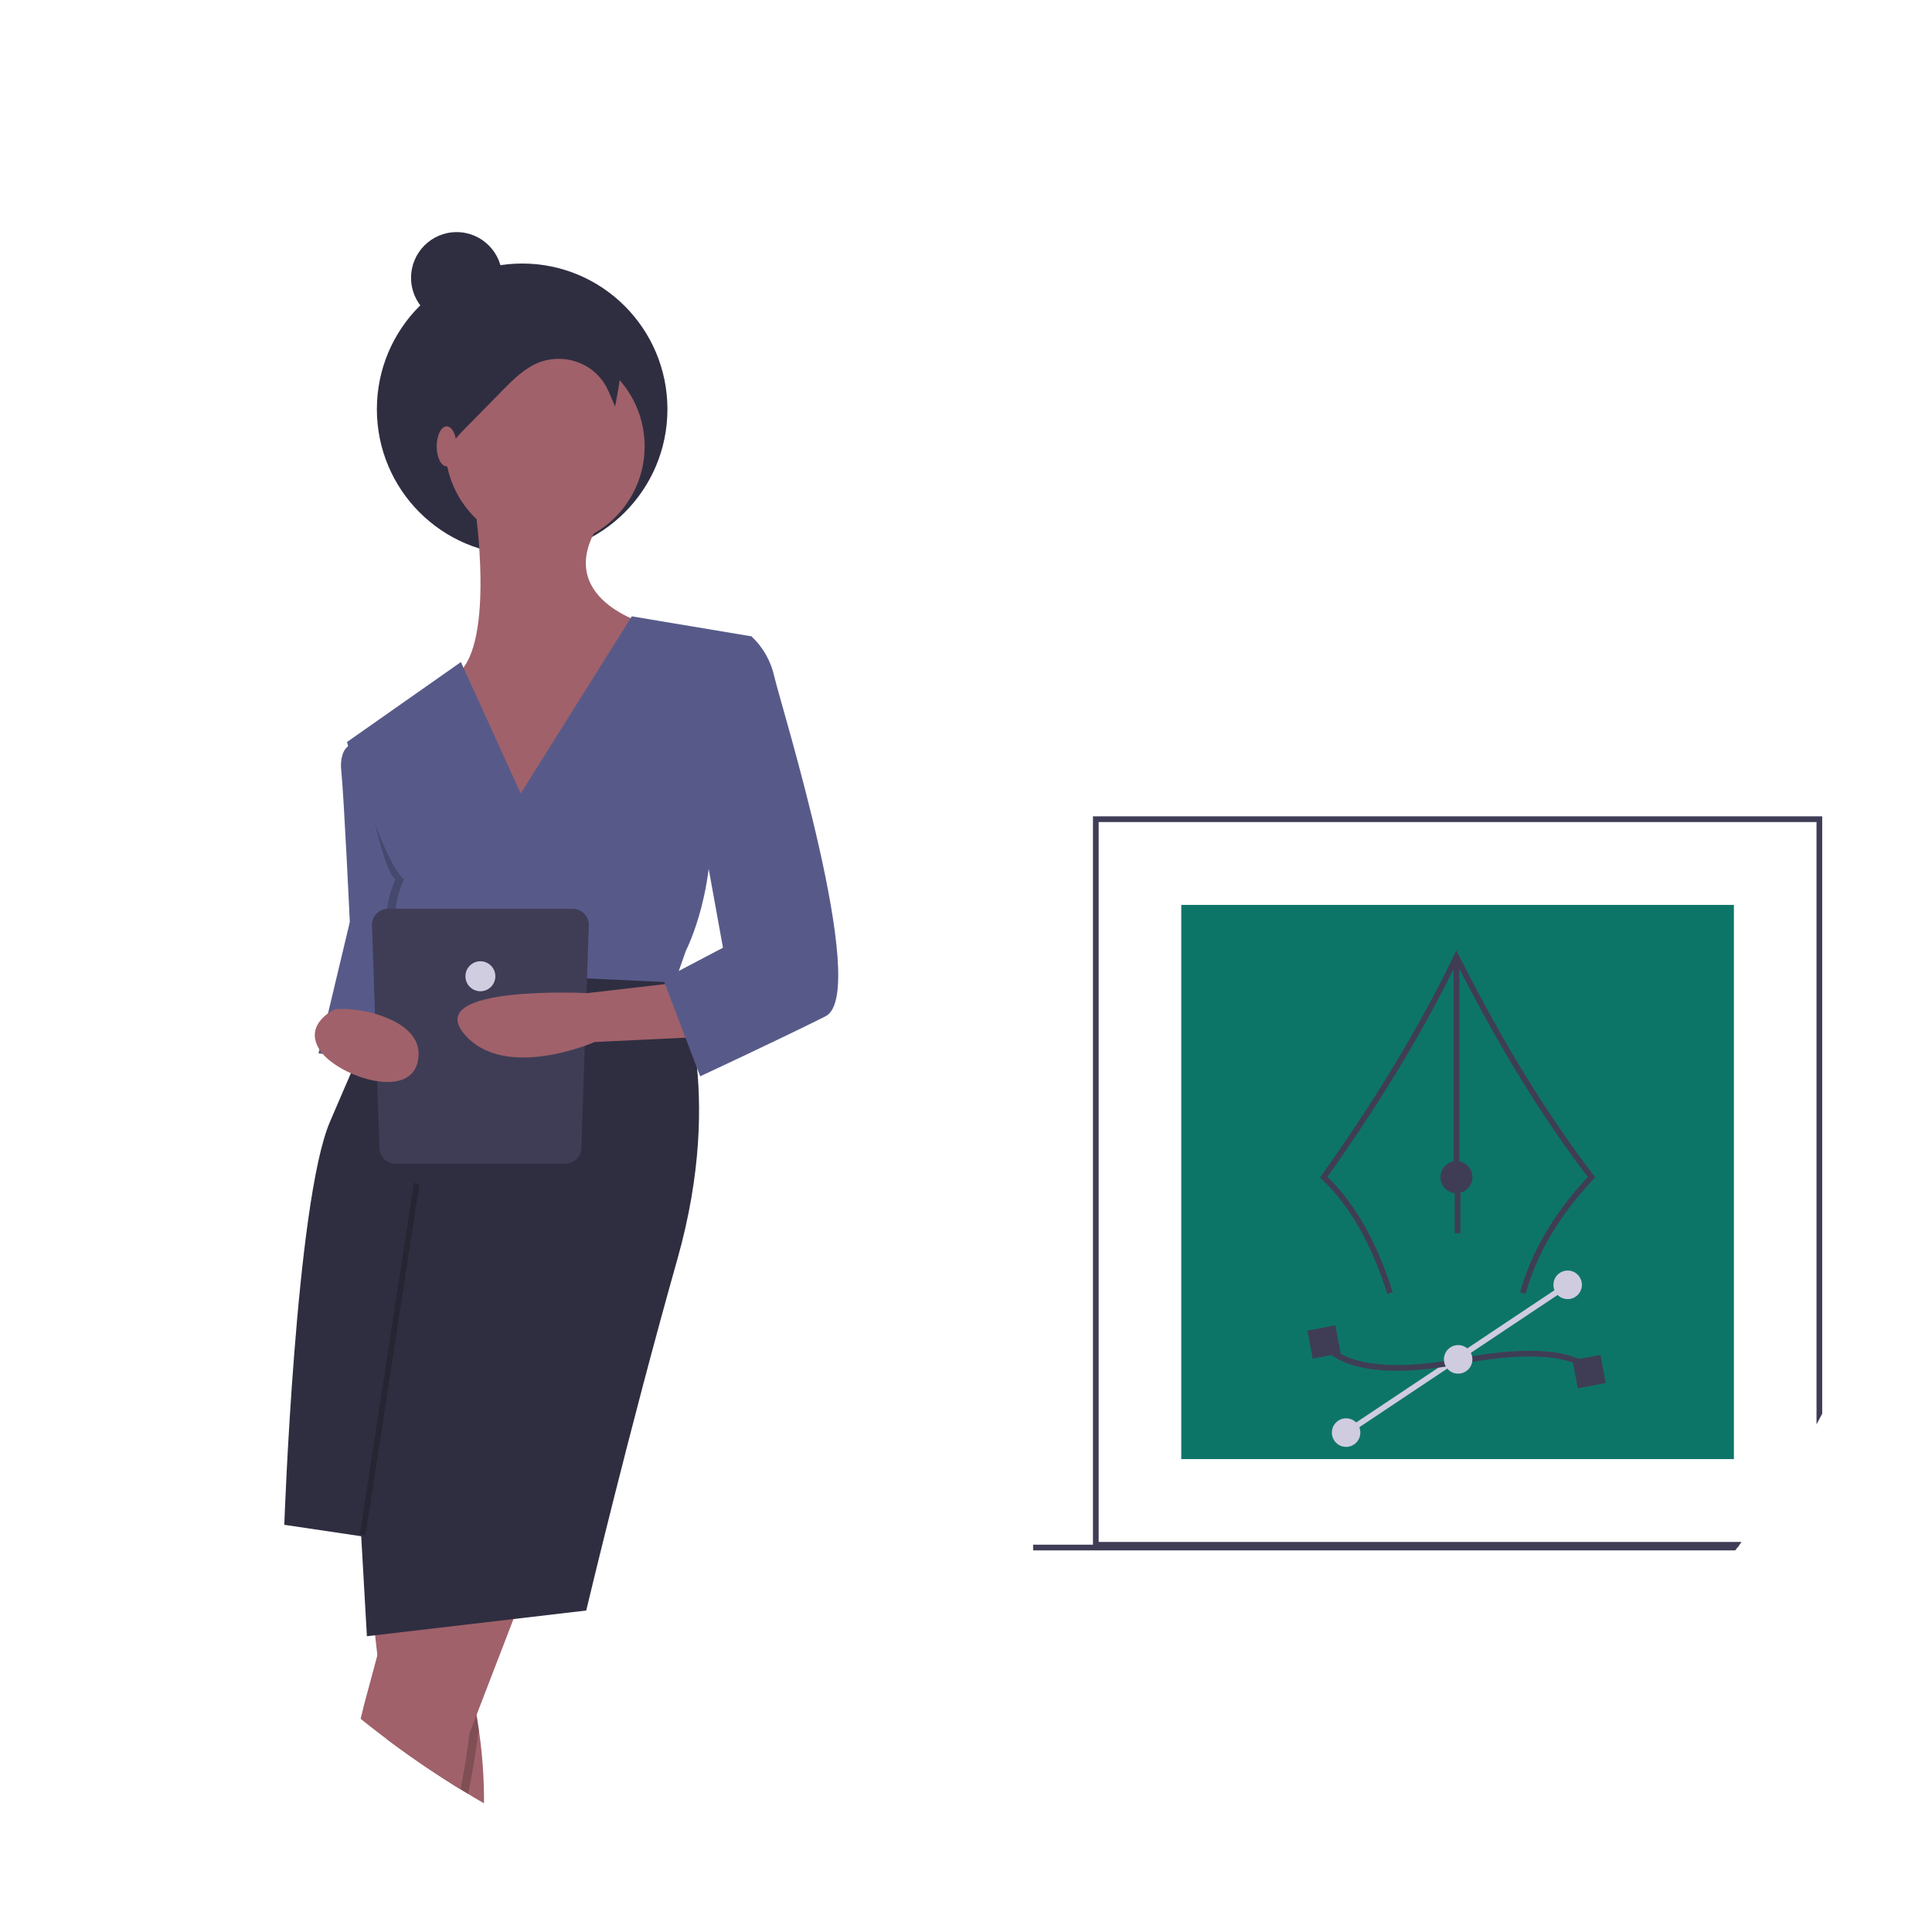 <svg width="270" height="270" viewBox="0 0 270 270" fill="none" xmlns="http://www.w3.org/2000/svg">
<g clip-path="url(#clip0)">
<path d="M72.972 77.551C84.185 77.551 93.275 68.435 93.275 57.19C93.275 45.944 84.185 36.828 72.972 36.828C61.758 36.828 52.669 45.944 52.669 57.19C52.669 68.435 61.758 77.551 72.972 77.551Z" fill="#2F2E41"/>
<path d="M66.403 70.963C66.403 70.963 69.189 89.728 64.014 94.12C58.839 98.511 72.374 116.876 72.374 116.876L90.687 87.332C90.687 87.332 76.753 83.739 83.919 72.96L66.403 70.963Z" fill="#A0616A"/>
<path d="M59.635 126.059L56.852 137.014L54.061 148.017L44.507 147.219L48.886 128.854C48.886 128.854 48.09 111.686 47.692 107.694C47.596 106.961 47.652 106.216 47.855 105.506C47.991 105.009 48.279 104.569 48.678 104.245C49.078 103.921 49.568 103.731 50.08 103.701L59.635 126.059Z" fill="#575A89"/>
<path d="M70.384 278.97L58.441 281.365L57.279 271.18L53.094 234.446L52.071 225.471L66.005 221.479L65.913 224.672L65.607 235.452C66.207 237.556 66.653 239.702 66.94 241.872C67.528 245.959 67.748 250.09 67.597 254.217C67.199 265.395 70.384 278.97 70.384 278.97Z" fill="#A0616A"/>
<path opacity="0.2" d="M66.94 241.872L66.801 242.239C66.801 242.239 64.727 261.642 57.999 269.907L57.278 271.18L53.094 234.446L55.722 224.672H65.913L65.606 235.452C66.207 237.556 66.653 239.702 66.94 241.872Z" fill="black"/>
<path d="M72.374 224.672L65.607 242.239C65.607 242.239 63.532 261.644 56.807 269.907L48.09 285.357C48.09 285.357 37.74 281.764 38.536 281.764C39.332 281.764 45.304 261.403 45.304 261.403L50.877 238.247L54.527 224.672H72.374Z" fill="#A0616A"/>
<path d="M76.156 76.353C83.851 76.353 90.09 70.097 90.09 62.38C90.09 54.662 83.851 48.406 76.156 48.406C68.461 48.406 62.223 54.662 62.223 62.38C62.223 70.097 68.461 76.353 76.156 76.353Z" fill="#A0616A"/>
<path opacity="0.2" d="M59.635 126.059L56.852 137.014L54.46 136.838C54.395 135.861 54.124 134.908 53.663 134.044C52.867 132.447 53.663 133.645 55.256 132.048C56.848 130.451 55.654 131.249 54.46 129.253C53.265 127.257 55.256 122.865 55.256 122.865C53.026 121.268 50.081 103.701 50.081 103.701L59.635 126.059Z" fill="black"/>
<path d="M72.772 110.888L64.412 92.523L48.488 103.702C48.488 103.702 53.664 120.869 56.45 122.865C56.45 122.865 54.46 127.257 55.654 129.253C56.848 131.249 58.043 130.451 56.45 132.048C54.858 133.645 54.062 132.447 54.858 134.044C55.318 134.908 55.59 135.861 55.654 136.839L93.474 139.634L95.862 132.846C95.862 132.846 100.639 123.664 99.047 110.888L105.018 88.93L88.298 86.135L72.772 110.888Z" fill="#575A89"/>
<path d="M94.744 137.321C94.744 137.321 101.435 152.01 94.668 175.965C87.9 199.919 81.928 225.072 81.928 225.072L51.275 228.665L50.479 214.691L39.73 213.094C39.73 213.094 41.322 167.98 46.1 156.801C50.877 145.622 55.43 135.52 55.43 135.52L94.744 137.321Z" fill="#2F2E41"/>
<path opacity="0.2" d="M57.84 165.323L50.292 214.432L51.079 214.554L58.627 165.444L57.84 165.323Z" fill="black"/>
<path d="M86.643 51.252C85.787 48.906 84.053 46.988 81.81 45.903C79.033 44.577 75.796 44.683 72.752 45.125C69.24 45.635 65.549 46.701 63.282 49.438C61.828 51.194 61.129 53.44 60.463 55.623C59.693 58.146 58.917 60.708 58.849 63.346C58.859 65.173 59.04 66.995 59.389 68.788C59.488 69.774 59.767 70.733 60.212 71.617C60.71 72.47 61.62 73.156 62.603 73.094C61.633 71.347 61.18 69.358 61.298 67.362C61.416 65.365 62.099 63.444 63.267 61.824C63.839 61.091 64.46 60.399 65.126 59.751L70.186 54.597C71.739 53.016 73.361 51.389 75.433 50.613C76.625 50.18 77.904 50.046 79.159 50.223C80.415 50.4 81.607 50.883 82.634 51.629C83.49 52.272 84.201 53.088 84.721 54.025C85.091 54.688 85.952 56.822 85.952 56.822C85.952 56.822 86.949 52.103 86.643 51.252Z" fill="#2F2E41"/>
<path d="M62.422 65.174C63.191 65.174 63.815 63.923 63.815 62.38C63.815 60.836 63.191 59.585 62.422 59.585C61.652 59.585 61.028 60.836 61.028 62.38C61.028 63.923 61.652 65.174 62.422 65.174Z" fill="#A0616A"/>
<path d="M63.815 45.212C67.333 45.212 70.184 42.352 70.184 38.824C70.184 35.297 67.333 32.437 63.815 32.437C60.297 32.437 57.445 35.297 57.445 38.824C57.445 42.352 60.297 45.212 63.815 45.212Z" fill="#2F2E41"/>
<path d="M78.994 162.634H55.28C54.683 162.634 54.111 162.396 53.688 161.973C53.267 161.55 53.029 160.976 53.029 160.377L51.984 129.259C51.984 128.963 52.043 128.669 52.156 128.395C52.269 128.121 52.434 127.873 52.644 127.663C52.852 127.453 53.101 127.287 53.374 127.174C53.647 127.06 53.939 127.002 54.235 127.002H80.039C80.636 127.002 81.208 127.24 81.63 127.663C82.052 128.086 82.289 128.66 82.289 129.259L81.244 160.377C81.244 160.976 81.007 161.55 80.585 161.973C80.163 162.396 79.591 162.634 78.994 162.634Z" fill="#3F3D56"/>
<path d="M67.136 138.53C68.291 138.53 69.226 137.592 69.226 136.434C69.226 135.277 68.291 134.338 67.136 134.338C65.982 134.338 65.046 135.277 65.046 136.434C65.046 137.592 65.982 138.53 67.136 138.53Z" fill="#D0CDE1"/>
<path d="M95.463 137.238L82.059 138.79C82.059 138.79 59.236 137.638 64.81 144.425C70.383 151.212 83.122 145.622 83.122 145.622L99.843 144.824L95.463 137.238Z" fill="#A0616A"/>
<path d="M46.852 141.02C46.852 141.02 42.425 142.988 44.593 146.601C46.761 150.214 57.015 153.869 58.348 148.495C59.68 143.121 52.004 141.426 50.098 141.171C49.023 141.017 47.937 140.966 46.852 141.02Z" fill="#A0616A"/>
<path d="M100.241 90.527L105.018 88.93C106.62 90.426 107.731 92.376 108.203 94.519C108.999 98.112 121.738 138.835 115.369 142.029C108.999 145.223 97.853 150.413 97.853 150.413L92.677 136.839L101.037 132.447L97.853 114.881C97.853 114.881 94.668 90.527 100.241 90.527Z" fill="#575A89"/>
<path d="M254.656 216.289H152.743V114.082H254.656V216.289ZM153.539 215.49H253.86V114.881H153.539V215.49Z" fill="#3F3D56"/>
<path d="M242.315 126.458H165.083V203.912H242.315V126.458Z" fill="#0D7568"/>
<path d="M193.885 180.831C191.574 173.641 188.66 168.547 184.715 164.8L184.463 164.56L184.665 164.277C192.215 153.707 198.444 143.367 203.181 133.543L203.532 132.816L203.895 133.537C209.944 145.544 216.104 155.596 222.726 164.267L222.932 164.536L222.7 164.783C217.904 169.892 214.796 175.137 213.198 180.816L212.431 180.6C214.039 174.885 217.134 169.61 221.889 164.483C215.447 156.008 209.44 146.227 203.547 134.614C198.878 144.175 192.814 154.211 185.513 164.461C189.432 168.279 192.338 173.415 194.643 180.586L193.885 180.831Z" fill="#3F3D56"/>
<path d="M203.938 133.716H203.142V164.509H203.938V133.716Z" fill="#3F3D56"/>
<path d="M203.539 166.755C204.776 166.755 205.778 165.75 205.778 164.509C205.778 163.269 204.776 162.264 203.539 162.264C202.303 162.264 201.3 163.269 201.3 164.509C201.3 165.75 202.303 166.755 203.539 166.755Z" fill="#3F3D56"/>
<path d="M218.864 179.225L187.9 199.876L188.341 200.541L219.305 179.889L218.864 179.225Z" fill="#CFCCE0"/>
<path d="M186.234 189.483C184.862 188.545 184.475 187.626 184.437 187.528L185.178 187.238L184.807 187.383L185.177 187.234C185.2 187.291 187.715 192.925 203.911 189.85C220.873 186.628 222.849 191.65 222.925 191.865L222.174 192.132C222.159 192.092 220.183 187.572 204.059 190.634C193.488 192.642 188.509 191.038 186.234 189.483Z" fill="#3F3D56"/>
<path d="M186.625 185.209L182.714 185.952L183.455 189.874L187.366 189.131L186.625 185.209Z" fill="#3F3D56"/>
<path d="M223.67 189.348L219.758 190.091L220.499 194.014L224.411 193.271L223.67 189.348Z" fill="#3F3D56"/>
<path d="M203.78 191.97C204.879 191.97 205.771 191.076 205.771 189.974C205.771 188.871 204.879 187.978 203.78 187.978C202.681 187.978 201.79 188.871 201.79 189.974C201.79 191.076 202.681 191.97 203.78 191.97Z" fill="#CFCCE0"/>
<path d="M188.12 202.204C189.219 202.204 190.11 201.311 190.11 200.208C190.11 199.106 189.219 198.212 188.12 198.212C187.021 198.212 186.129 199.106 186.129 200.208C186.129 201.311 187.021 202.204 188.12 202.204Z" fill="#CFCCE0"/>
<path d="M219.084 181.553C220.183 181.553 221.074 180.659 221.074 179.556C221.074 178.454 220.183 177.56 219.084 177.56C217.984 177.56 217.093 178.454 217.093 179.556C217.093 180.659 217.984 181.553 219.084 181.553Z" fill="#CFCCE0"/>
<path d="M204.097 165.17H203.301V172.356H204.097V165.17Z" fill="#3F3D56"/>
<path d="M337.063 215.874H144.383V216.672H337.063V215.874Z" fill="#3F3D56"/>
</g>
<defs>
<clipPath id="clip0">
<path d="M0 135C0 60.442 60.442 0 135 0C209.558 0 270 60.442 270 135C270 209.558 209.558 270 135 270C60.442 270 0 209.558 0 135Z" fill="white"/>
</clipPath>
</defs>
</svg>
